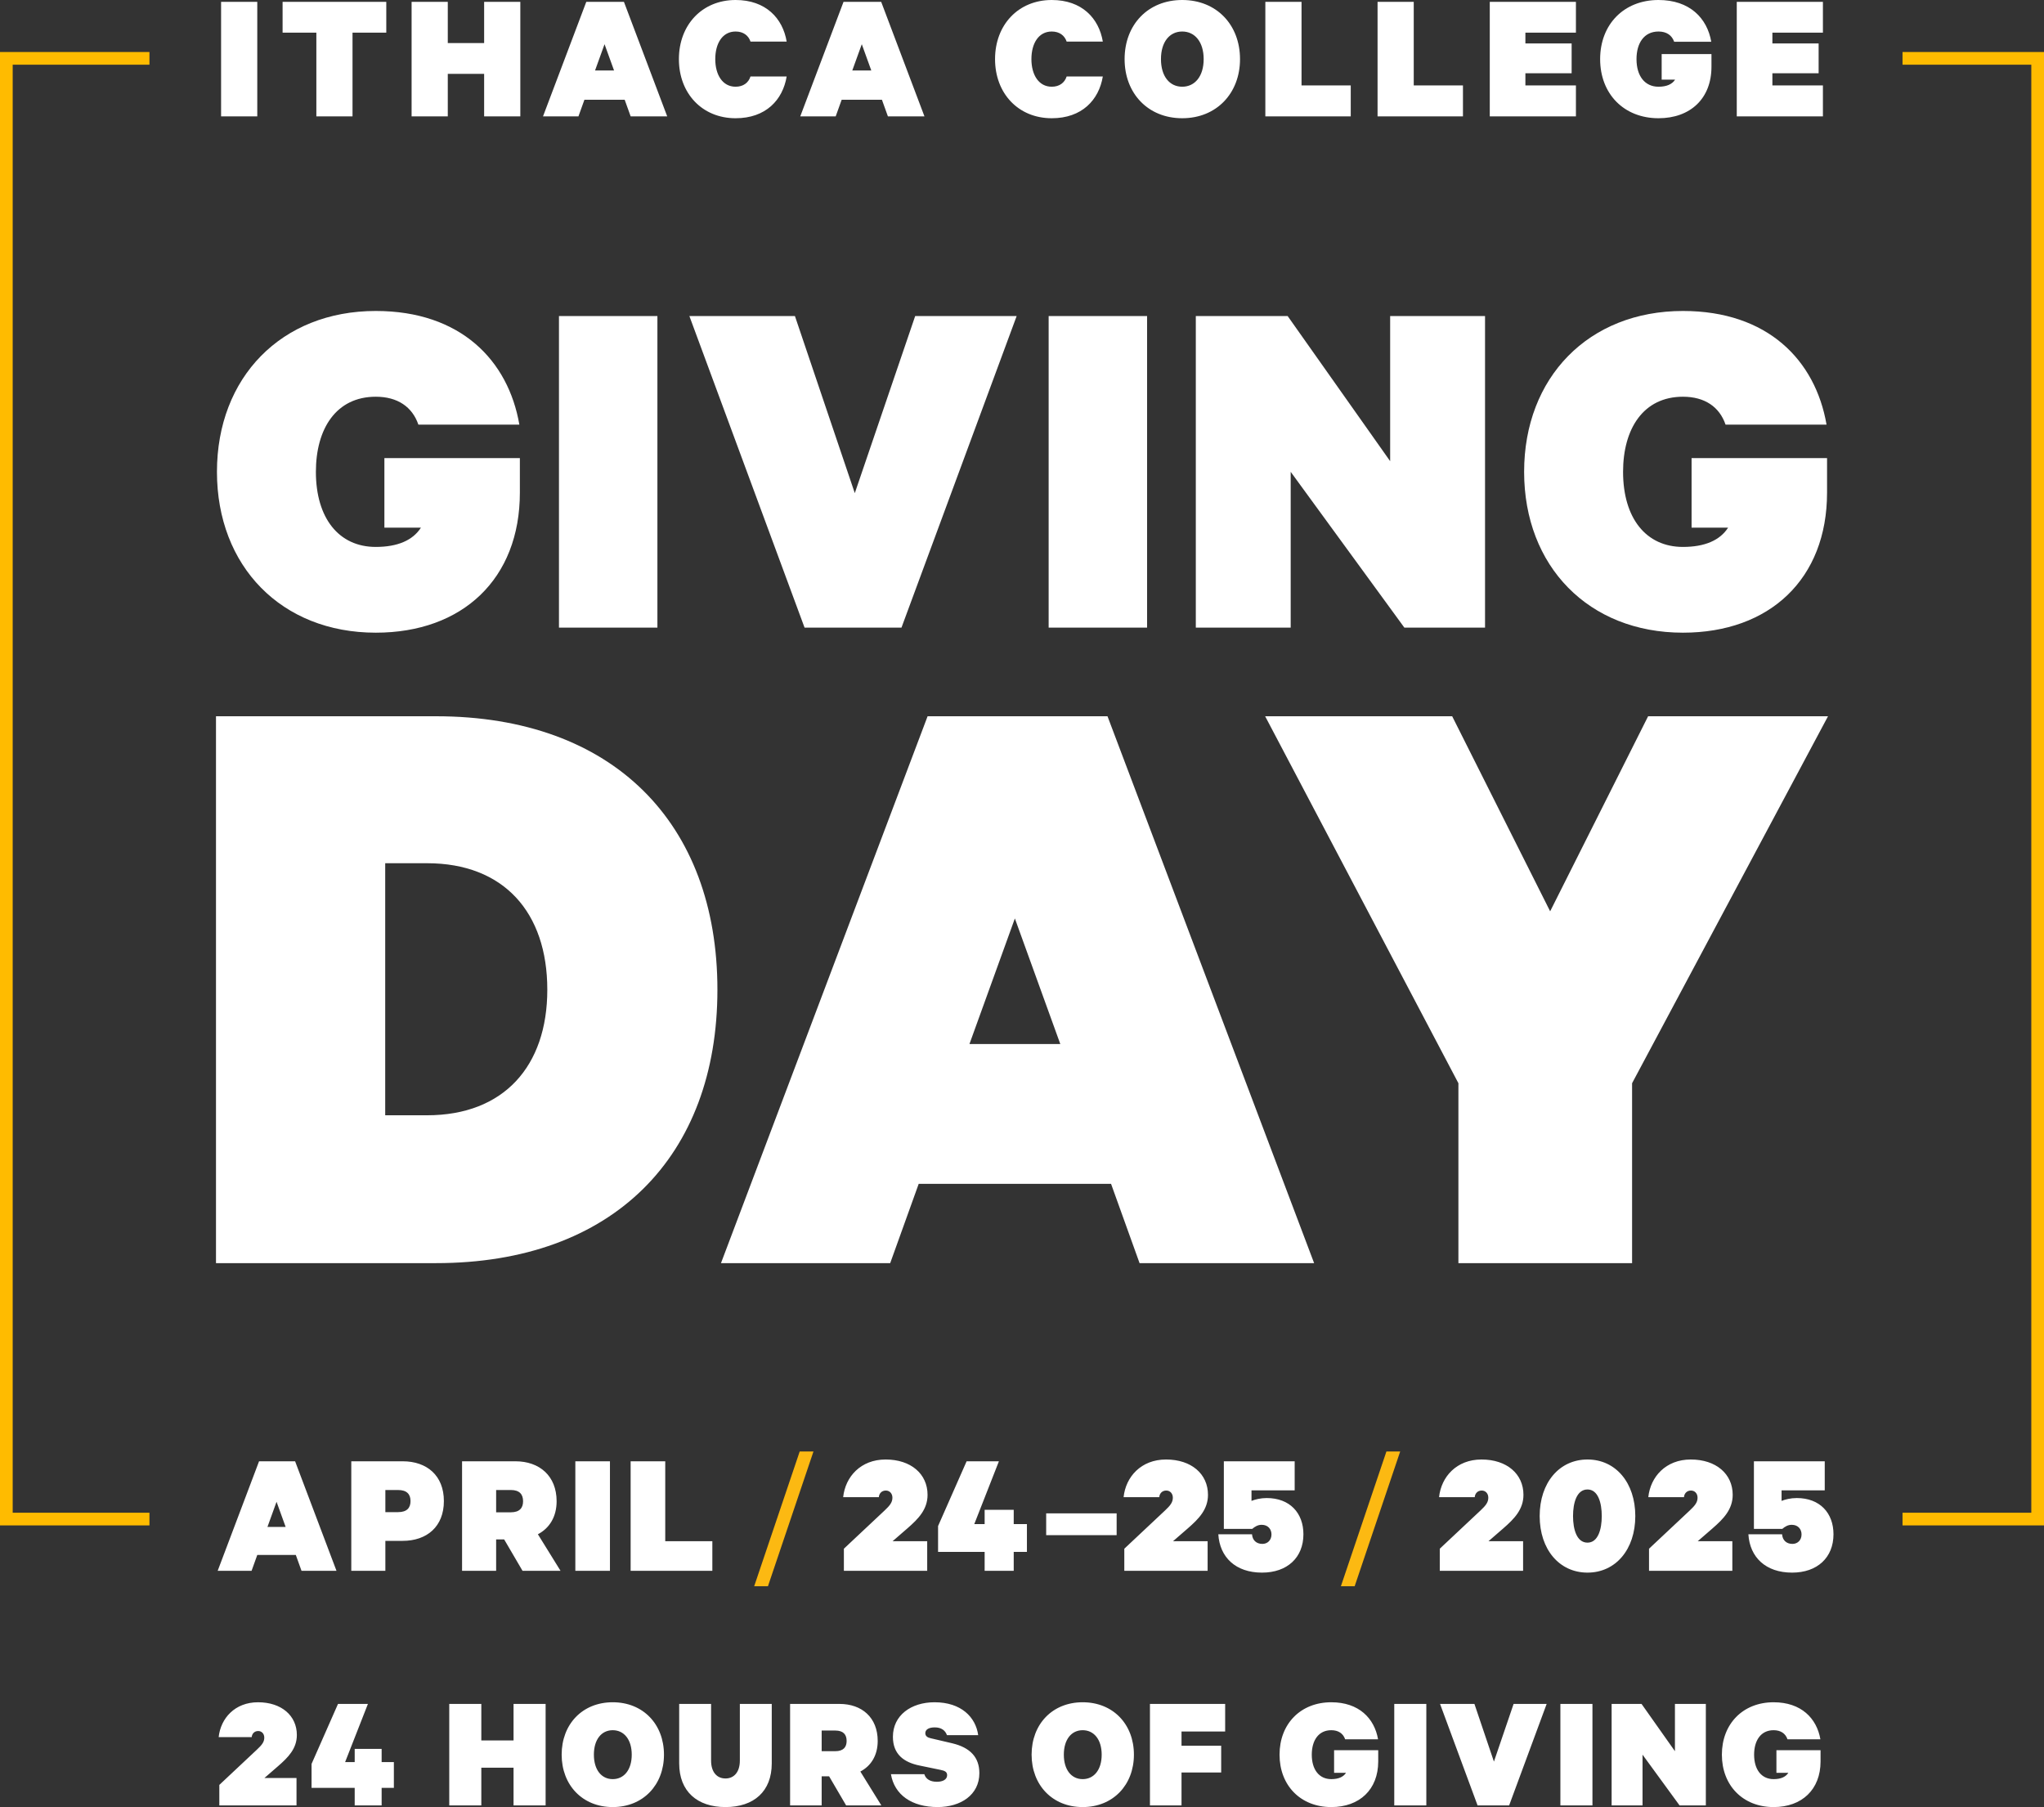 <?xml version="1.0" encoding="UTF-8"?>
<svg xmlns="http://www.w3.org/2000/svg" version="1.1" viewBox="0 0 757.903 670.011">
  <rect x="0" y="0" width="757.903" height="670.011" fill="#333333" stroke="none"/>
  <defs>
    <style>
      .cls-1 {
        fill: #fcb912;
      }

      .cls-2 {
        fill: none;
        stroke: #fb0;
        stroke-miterlimit: 10;
        stroke-width: 4.703px;
      }

      .cls-3 {
        fill: #fff;
      }
    </style>
  </defs>
  <!-- Generator: Adobe Illustrator 28.7.1, SVG Export Plug-In . SVG Version: 1.2.0 Build 142)  -->
  <g>
    <g id="logo">
      <path id="dividers" class="cls-1" d="M296.523,538.178h5.105l-16.88,49.961h-5.105l16.88-49.961ZM514.074,538.178h5.105l-16.881,49.961h-5.104l16.88-49.961Z"/>
      <path id="date" class="cls-3" d="M109.422,541.804l15.348,40.618h-12.966l-2.117-5.888h-14.289l-2.117,5.888h-12.569l15.348-40.618h13.363,0ZM99.168,566.148h6.748l-3.374-9.328-3.374,9.328h0ZM142.889,571.308v11.114h-12.635v-40.618h19.052c8.997,0,15.281,5.293,15.281,14.753s-6.284,14.751-15.281,14.751h-6.417ZM147.586,552.454h-4.697v8.204h4.697c3.308,0,4.631-1.588,4.631-4.101s-1.323-4.103-4.631-4.103h0ZM183.965,570.779v11.643h-12.635v-40.618h19.779c8.931,0,15.281,5.425,15.281,14.818,0,5.756-2.646,9.99-6.946,12.239l8.402,13.561h-14.091l-6.814-11.643h-2.977.001ZM183.965,560.724h5.424c3.308,0,4.564-1.654,4.564-4.103,0-2.514-1.257-4.168-4.564-4.168h-5.424v8.27h0ZM226.165,582.422h-12.834v-40.618h12.834v40.618ZM233.836,541.804h12.834v29.636h17.464v10.981h-30.298v-40.618h0ZM328.453,552.653c-1.654,0-2.514,1.258-2.58,2.448h-13.231c.794-7.541,6.483-13.958,15.744-13.958,9.394,0,15.546,5.358,15.546,13.098,0,5.425-3.44,8.931-7.475,12.438l-5.491,4.763h12.833v10.981h-30.893v-8.203l15.083-14.158c1.984-1.851,2.911-3.043,2.911-4.763,0-1.521-.993-2.646-2.448-2.646h0ZM361.26,565.089h3.837v-5.291h10.783v5.291h4.896v10.32h-4.896v7.013h-10.783v-7.013h-17.266v-9.591l10.584-24.014h11.973l-9.129,23.285h.001ZM387.915,561.121h26.13v8.071h-26.13v-8.071ZM432.433,552.653c-1.654,0-2.514,1.258-2.58,2.448h-13.231c.794-7.541,6.483-13.958,15.744-13.958,9.394,0,15.546,5.358,15.546,13.098,0,5.425-3.44,8.931-7.475,12.438l-5.491,4.763h12.833v10.981h-30.893v-8.203l15.083-14.158c1.984-1.851,2.911-3.043,2.911-4.763,0-1.521-.993-2.646-2.448-2.646h0ZM464.314,566.876h-10.518v-25.071h26.263v10.783h-16.009v3.904c1.257-.53,3.374-1.059,5.623-1.059,8.6,0,13.628,5.556,13.628,13.429,0,8.666-6.02,14.223-15.347,14.223-9.791,0-15.678-5.689-16.208-14.223h12.503c.133,2.183,1.588,3.573,3.837,3.573,1.919,0,3.374-1.39,3.374-3.506,0-1.919-1.257-3.573-3.638-3.573-1.389,0-2.514.661-3.506,1.521h-.002ZM549.407,552.653c-1.654,0-2.514,1.258-2.58,2.448h-13.231c.794-7.541,6.483-13.958,15.744-13.958,9.394,0,15.546,5.358,15.546,13.098,0,5.425-3.44,8.931-7.475,12.438l-5.491,4.763h12.833v10.981h-30.893v-8.203l15.083-14.158c1.984-1.851,2.911-3.043,2.911-4.763,0-1.521-.993-2.646-2.448-2.646h0ZM570.902,562.113c0-12.37,7.277-20.97,17.729-20.97s17.729,8.6,17.729,20.97-7.277,20.97-17.729,20.97-17.729-8.6-17.729-20.97ZM583.272,562.113c0,4.961,1.389,9.856,5.358,9.856,3.903,0,5.293-4.895,5.293-9.856s-1.389-9.856-5.293-9.856c-3.969,0-5.358,4.895-5.358,9.856ZM626.994,552.653c-1.654,0-2.514,1.258-2.58,2.448h-13.231c.794-7.541,6.483-13.958,15.744-13.958,9.394,0,15.546,5.358,15.546,13.098,0,5.425-3.44,8.931-7.475,12.438l-5.491,4.763h12.833v10.981h-30.893v-8.203l15.083-14.158c1.984-1.851,2.911-3.043,2.911-4.763,0-1.521-.993-2.646-2.448-2.646h0ZM660.86,566.876h-10.518v-25.071h26.263v10.783h-16.009v3.904c1.257-.53,3.374-1.059,5.623-1.059,8.6,0,13.628,5.556,13.628,13.429,0,8.666-6.02,14.223-15.347,14.223-9.791,0-15.678-5.689-16.208-14.223h12.503c.133,2.183,1.588,3.573,3.837,3.573,1.919,0,3.374-1.39,3.374-3.506,0-1.919-1.257-3.573-3.638-3.573-1.389,0-2.514.661-3.506,1.521h-.002Z"/>
      <path id="giving-day" class="cls-3" d="M142.529,195.639v-25.778h50.235v12.795c0,31.984-21.259,51.926-53.434,51.926-34.995,0-58.886-24.645-58.886-59.64s23.891-59.642,58.886-59.642c31.421,0,49.106,18.249,53.246,42.143h-37.44c-2.258-6.585-7.714-10.346-15.806-10.346-14.674,0-22.2,11.852-22.2,27.846,0,17.123,8.468,27.844,22.2,27.844,8.093,0,13.736-2.445,16.748-7.148h-13.549ZM243.764,232.704h-36.503v-115.523h36.503v115.523ZM298.327,232.704l-42.709-115.523h39.135l22.2,65.663,22.391-65.663h37.628l-42.709,115.523h-35.936ZM425.335,232.704h-36.503v-115.523h36.503v115.523ZM550.642,232.704h-29.914l-42.146-57.761v57.761h-35.183v-115.523h34.054l38.006,53.809v-53.809h35.183v115.523ZM627.225,195.639v-25.778h50.235v12.795c0,31.984-21.263,51.926-53.434,51.926-34.995,0-58.89-24.645-58.89-59.64s23.895-59.642,58.89-59.642c31.421,0,49.106,18.249,53.246,42.143h-37.444c-2.258-6.585-7.714-10.346-15.803-10.346-14.674,0-22.2,11.852-22.2,27.846,0,17.123,8.464,27.844,22.2,27.844,8.089,0,13.736-2.445,16.744-7.148h-13.545.001ZM80.088,265.569h81.57c65.715,0,104.355,39.63,104.355,101.385s-38.64,101.381-104.355,101.381h-81.57v-202.766h0ZM158.354,413.514c28.403,0,44.584-18.161,44.584-46.56,0-28.733-16.181-46.894-44.584-46.894h-15.521v93.454h15.521,0ZM410.655,265.569l76.613,202.766h-64.725l-10.568-29.393h-71.329l-10.568,29.393h-62.745l76.613-202.766h66.709ZM359.466,387.096h33.686l-16.845-46.56-16.841,46.56ZM611.111,265.569h66.705l-72.649,136.058v66.709h-64.399v-66.709l-71.659-136.058h69.349l36.326,72.323,36.326-72.323h0Z"/>
      <path id="name" class="cls-3" d="M95.396,43.148h-13.418V.69h13.418v42.458ZM104.786.69h38.445v11.415h-12.518v31.043h-13.41V12.105h-12.518V.69h.001ZM192.932.69v42.458h-13.418v-15.765h-13.478v15.765h-13.418V.69h13.418v15.285h13.478V.69h13.418ZM231.355.69l16.043,42.458h-13.553l-2.213-6.158h-14.933l-2.213,6.158h-13.14L217.389.69h13.966ZM220.638,26.138h7.05l-3.525-9.75-3.525,9.75ZM272.755,0C283.953,0,290.245,6.78,291.693,15.42h-13.41c-.758-2.28-2.693-3.735-5.528-3.735-4.845,0-7.538,4.358-7.538,10.238,0,5.805,2.693,10.23,7.538,10.23,2.835,0,4.77-1.455,5.528-3.803h13.41c-1.448,8.715-7.74,15.488-18.938,15.488-12.383,0-21.023-9.195-21.023-21.915S260.372,0,272.755,0h0ZM326.741.69l16.043,42.458h-13.553l-2.213-6.158h-14.933l-2.213,6.158h-13.14L312.774.69h13.966ZM316.022,26.138h7.05l-3.525-9.75-3.525,9.75ZM389.98,0C401.178,0,407.47,6.78,408.918,15.42h-13.41c-.758-2.28-2.693-3.735-5.528-3.735-4.845,0-7.538,4.358-7.538,10.238,0,5.805,2.693,10.23,7.538,10.23,2.835,0,4.77-1.455,5.528-3.803h13.41c-1.448,8.715-7.74,15.488-18.938,15.488-12.383,0-21.023-9.195-21.023-21.915S377.598,0,389.98,0h0ZM438.363,43.838c-12.728,0-21.368-9.263-21.368-21.915,0-12.728,8.64-21.923,21.368-21.923s21.428,9.195,21.428,21.923c0,12.653-8.708,21.915-21.428,21.915ZM438.363,11.685c-4.703,0-7.883,3.87-7.883,10.238s3.18,10.23,7.883,10.23,7.95-3.87,7.95-10.23-3.248-10.238-7.95-10.238ZM469.181.69h13.418v30.975h18.248v11.483h-31.665V.69h-.001ZM510.79.69h13.418v30.975h18.248v11.483h-31.665V.69h-.001ZM584.342.69v11.415h-18.735v4.005h17.145v11.063h-17.145v4.493h18.735v11.483h-31.943V.691h31.943ZM616.136,29.528v-9.473h18.465v4.703c0,11.753-7.815,19.08-19.635,19.08-12.863,0-21.645-9.06-21.645-21.915S602.104,0,614.966,0c11.543,0,18.045,6.705,19.56,15.488h-13.755c-.833-2.415-2.835-3.803-5.805-3.803-5.4,0-8.16,4.358-8.16,10.238,0,6.293,3.113,10.23,8.16,10.23,2.97,0,5.048-.9,6.15-2.625h-4.98ZM675.926.69v11.415h-18.735v4.005h17.145v11.063h-17.145v4.493h18.735v11.483h-31.943V.691h31.943Z"/>
      <path id="brackets" class="cls-2" d="M705.444,21.636h50.107v541.592h-50.107M55.413,21.636H2.352v541.592h53.062"/>
      <path id="tagline" class="cls-3" d="M95.728,641.818c-1.532,0-2.329,1.165-2.39,2.268h-12.258c.736-6.986,6.006-12.933,14.587-12.933,8.703,0,14.403,4.965,14.403,12.136,0,5.025-3.187,8.274-6.926,11.523l-5.087,4.413h11.89v10.174h-28.622v-7.6l13.974-13.116c1.839-1.715,2.697-2.819,2.697-4.413,0-1.41-.919-2.451-2.268-2.451h0ZM127.966,653.341h3.554v-4.904h9.99v4.904h4.536v9.561h-4.536v6.496h-9.99v-6.496h-15.996v-8.888l9.806-22.248h11.093l-8.458,21.574h.001ZM202.312,631.767v37.631h-11.891v-13.974h-11.951v13.974h-11.89v-37.631h11.89v13.545h11.951v-13.545h11.891ZM227.197,670.011c-11.277,0-18.938-8.213-18.938-19.429,0-11.276,7.661-19.429,18.938-19.429s19,8.153,19,19.429c0,11.216-7.723,19.429-19,19.429ZM227.197,641.512c-4.168,0-6.987,3.433-6.987,9.07s2.819,9.071,6.987,9.071,7.048-3.433,7.048-9.071-2.881-9.07-7.048-9.07ZM251.837,653.831v-22.064h11.829v21.023c0,4.229,2.145,6.619,5.332,6.619s5.333-2.39,5.333-6.619v-21.023h11.829v22.064c0,10.358-6.619,16.18-17.161,16.18-10.48,0-17.161-5.823-17.161-16.18h-.001ZM304.669,658.611v10.788h-11.706v-37.631h18.326c8.274,0,14.158,5.025,14.158,13.729,0,5.333-2.451,9.255-6.435,11.339l7.784,12.564h-13.055l-6.313-10.788h-2.759ZM304.669,649.296h5.026c3.064,0,4.229-1.533,4.229-3.8,0-2.329-1.164-3.861-4.229-3.861h-5.026v7.661ZM342.732,657.814c.552,1.839,2.206,2.82,4.658,2.82,2.145,0,3.8-.798,3.8-2.453,0-1.286-.981-1.655-2.452-1.961l-7.723-1.594c-5.761-1.164-9.929-4.106-9.929-10.664,0-7.968,6.742-12.81,15.445-12.81,9.868,0,15.261,5.516,16.18,12.198h-11.583c-.613-1.716-2.023-2.881-4.536-2.881-2.084,0-3.494.736-3.494,2.145,0,1.165.919,1.655,2.084,1.9l7.845,1.839c6.742,1.594,10.113,5.21,10.113,11.094,0,8.09-6.987,12.564-15.445,12.564-9.623,0-16.058-4.535-17.344-12.196h12.381,0ZM401.449,670.011c-11.277,0-18.938-8.213-18.938-19.429,0-11.276,7.661-19.429,18.938-19.429s19,8.153,19,19.429c0,11.216-7.723,19.429-19,19.429ZM401.449,641.512c-4.168,0-6.987,3.433-6.987,9.07s2.819,9.071,6.987,9.071,7.048-3.433,7.048-9.071-2.881-9.07-7.048-9.07ZM426.394,669.398v-37.631h27.887v10.235h-16.181v5.271h14.709v9.929h-14.709v12.196h-11.706ZM494.673,657.324v-8.396h16.364v4.168c0,10.419-6.926,16.915-17.406,16.915-11.399,0-19.183-8.029-19.183-19.429s7.784-19.429,19.183-19.429c10.236,0,15.997,5.946,17.345,13.73h-12.196c-.736-2.146-2.513-3.371-5.149-3.371-4.78,0-7.232,3.861-7.232,9.07,0,5.578,2.758,9.071,7.232,9.071,2.636,0,4.474-.796,5.455-2.329h-4.413ZM528.874,669.398h-11.89v-37.631h11.89v37.631ZM547.874,669.398l-13.913-37.631h12.748l7.232,21.39,7.294-21.39h12.258l-13.913,37.631h-11.706,0ZM590.47,669.398h-11.89v-37.631h11.89v37.631ZM632.516,669.398h-9.745l-13.729-18.816v18.816h-11.461v-37.631h11.093l12.381,17.529v-17.529h11.461v37.631ZM658.688,657.324v-8.396h16.364v4.168c0,10.419-6.926,16.915-17.406,16.915-11.399,0-19.183-8.029-19.183-19.429s7.784-19.429,19.183-19.429c10.236,0,15.997,5.946,17.345,13.73h-12.196c-.736-2.146-2.513-3.371-5.149-3.371-4.78,0-7.232,3.861-7.232,9.07,0,5.578,2.758,9.071,7.232,9.071,2.636,0,4.474-.796,5.455-2.329h-4.413Z"/>
    </g>
  </g>
</svg>